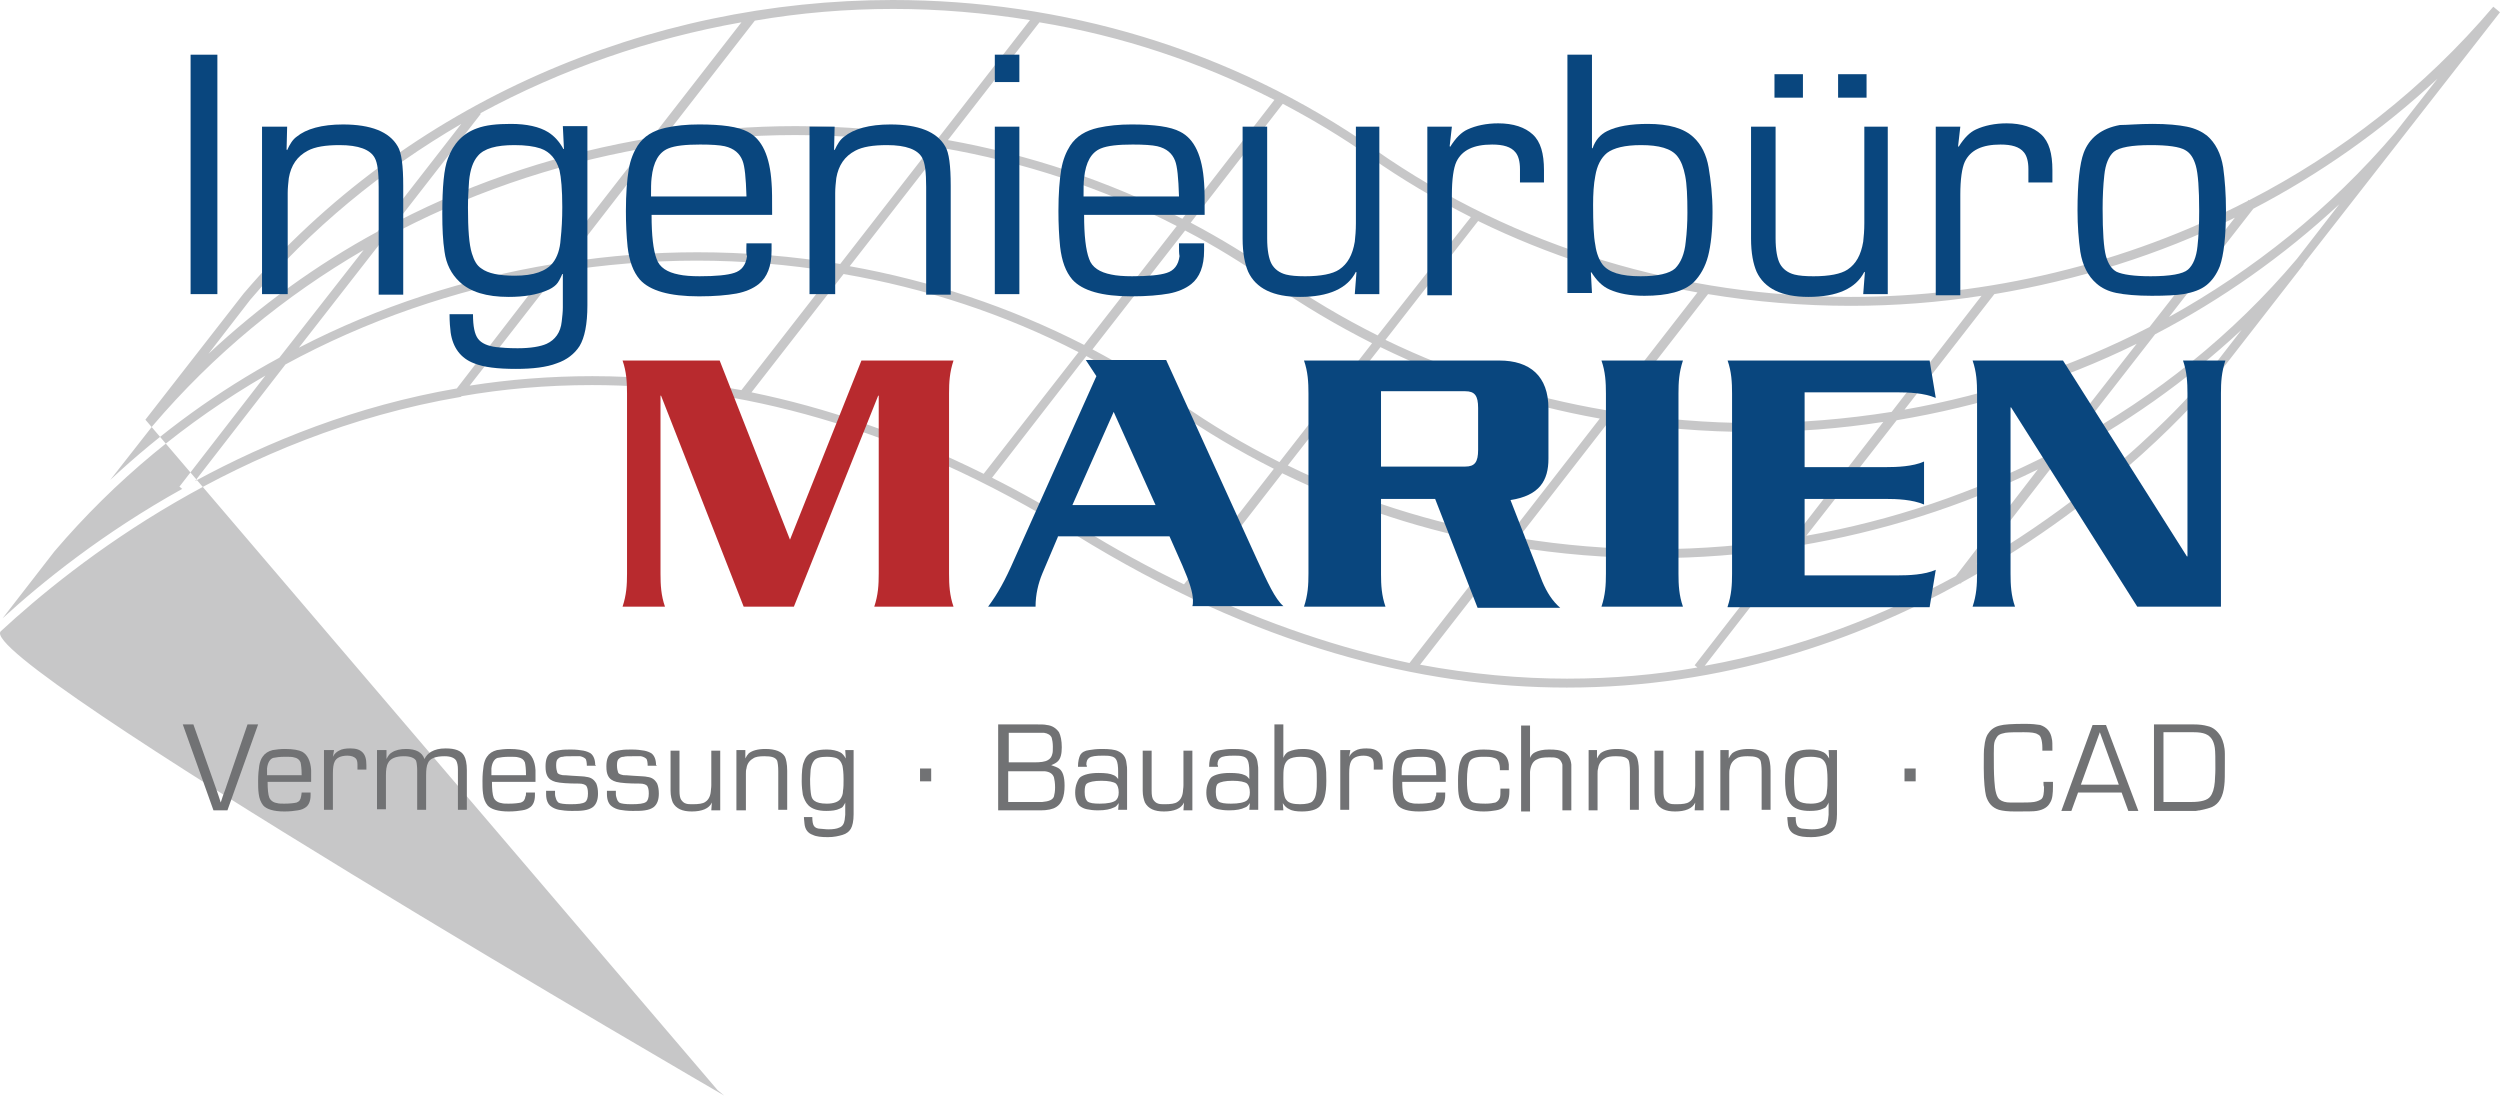 <?xml version="1.0" encoding="UTF-8"?>
<svg id="Ebene_2" data-name="Ebene 2" xmlns="http://www.w3.org/2000/svg" viewBox="0 0 447.95 196.3">
  <defs>
    <style>
      .cls-1 {
        fill: #09467e;
      }

      .cls-2 {
        fill: #717274;
      }

      .cls-3 {
        fill: #b82a2e;
      }

      .cls-4 {
        fill: #c7c7c8;
      }
    </style>
  </defs>
  <g id="Ebene_1-2" data-name="Ebene 1">
    <g>
      <g id="Ebene_1_Kopie" data-name="Ebene 1 Kopie">
        <path class="cls-4" d="M447.35,1.7l-.6-.5h0c-12.4,14.6-27.3,26.2-43.8,34.7l-.1-.1-.1.2c-21.9,11.3-46.5,17.2-71.1,17.2-29.9,0-59.9-8.6-85.3-26.4l-.9,1.3h0c5.8,4.1,11.8,7.6,18.1,10.8l-16.7,21.2c-6.2-3.1-12.3-6.7-18.1-10.8-5-3.5-10.1-6.6-15.4-9.4l16.5-21.3c5.3,2.8,10.5,5.9,15.5,9.4l.9-1.3C220.55,8.7,190.25,0,159.95,0c-43.6,0-87,18.2-116.3,52.6l.6.5-.6-.5-17.6,22.6h0l102.5,120.1h0l.6.5.6.5h0S-5.15,118.1.15,113.1c13.3-12.3,42.4-35.2,82.5-42h0v-.1c7.4-1.3,15.2-2,23.4-2,25.7,0,54.9,7.1,86.6,26.8,32.3,20,62,27.4,88.1,27.4,28.1,0,52-8.5,70.5-18.7l.1.1.1-.2c27.9-15.3,43.7-34.5,43.8-34.5l-.6-.5.6.5,17.5-22.5v-.1h0L447.95,2.2h0l-.6-.5ZM400.45,39l-15.3,19.6c-13.8,7.1-28.6,12.1-43.9,14.8l16.1-20.7c14.9-2.5,29.5-7,43.1-13.7ZM339.85,75.3c14.9-2.5,29.4-7,43-13.7l-15.3,19.6c-13.8,7.1-28.6,12.1-43.9,14.8l16.2-20.7ZM321.35,96.4c-8.2,1.3-16.5,2-24.8,2s-16.4-.7-24.5-2l16.4-21.1c8.5,1.4,17,2.1,25.6,2.1,7.8,0,15.7-.6,23.4-1.8l-16.1,20.8ZM331.65,54.8c7.8,0,15.7-.6,23.4-1.8l-16.1,20.8c-8.2,1.3-16.5,2-24.8,2s-16.4-.7-24.5-2l16.4-21.1c8.5,1.4,17,2.1,25.6,2.1ZM264.85,39.6c12.5,6.1,25.8,10.4,39.3,12.8l-16.4,21.1c-13.6-2.3-26.9-6.5-39.5-12.6l16.6-21.3ZM247.35,62.2c12.5,6.1,25.8,10.4,39.3,12.8l-16.4,21.1c-13.6-2.4-26.9-6.5-39.5-12.7l16.6-21.2ZM227.75,50.7l.6-.8-.6.8c5.8,4.1,11.8,7.6,18.1,10.8l-16.6,21.3c-6.2-3.1-12.3-6.7-18.1-10.8h0c-5-3.5-10.1-6.6-15.4-9.4l16.6-21.3c5.2,2.7,10.4,5.9,15.4,9.4ZM117.65,26.2c8.2-1.3,16.5-2,24.8-2s16.4.7,24.5,2l-16.4,21.1c-8.5-1.4-17-2.1-25.6-2.1-7.8,0-15.7.6-23.4,1.8l16.1-20.8ZM99.15,47.3c-15.8,2.6-31.3,7.6-45.6,15l15.2-19.5c14.5-7.9,30.3-13.3,46.5-16.2l-16.1,20.7ZM168.75,26.5c14.5,2.5,28.7,7.1,42.1,14l-16.6,21.3c-13.3-6.8-27.5-11.5-42-14.1l16.5-21.2ZM228.35,17.9l-16.5,21.3c-13.3-6.8-27.5-11.5-42-14.1l16.4-21.1c14.6,2.4,28.8,7.1,42.1,13.9ZM160.05,1.6c8.2,0,16.4.7,24.5,2l-16.4,21.1c-8.5-1.4-17-2.1-25.6-2.1-7.8,0-15.7.6-23.4,1.8l16.1-20.7c8.1-1.4,16.4-2.1,24.8-2.1ZM132.85,4l-16.1,20.7c-15.8,2.6-31.3,7.6-45.6,15l15-19.3-.1-.1c14.6-7.9,30.4-13.4,46.8-16.3ZM44.85,53.7h0c10.9-12.8,23.7-23.3,37.8-31.5l-15,19.3c-10.9,5.9-21.1,13.3-30.3,21.9l7.5-9.7ZM27.35,76.3c10.9-12.8,23.7-23.3,37.8-31.5l-15.1,19.3c-10.9,5.9-21.1,13.3-30.3,21.9l7.6-9.7ZM.45,110.8l9.3-12h0c10.9-12.8,23.7-23.3,37.8-31.5l-15.4,19.9.5.4c-14.2,7.9-25.1,16.7-32.2,23.2ZM81.85,69.6c-18,3.1-33.8,9.5-46.9,16.6l16.2-20.9c14.5-7.9,30.3-13.3,46.5-16.2l-15.8,20.5ZM106.15,67.4c-7.6,0-15,.6-22,1.7l15.9-20.4c8.2-1.3,16.5-2,24.8-2s16.4.7,24.5,2l-16.5,21.2c-9.3-1.7-18.2-2.5-26.7-2.5ZM134.65,70.3l16.5-21.2c14.5,2.5,28.7,7.1,42.1,14l-17,21.8c-14.5-7.2-28.4-11.9-41.6-14.6ZM193.55,94.5c-5.3-3.3-10.6-6.3-15.8-8.9l16.9-21.8c5.3,2.8,10.5,5.9,15.5,9.4h0l.6-.9-.6.9c5.8,4.1,11.8,7.6,18.1,10.8l-16.1,20.7c-6.1-2.9-12.3-6.3-18.6-10.2ZM213.65,105.5l16.1-20.7c12.5,6.1,25.8,10.4,39.3,12.8l-16.5,21.2c-12.3-2.6-25.3-6.9-38.9-13.3ZM280.85,121.6c-8.4,0-17.3-.8-26.4-2.5l16.5-21.2c8.5,1.4,17,2.1,25.6,2.1,7.8,0,15.7-.6,23.4-1.8l-16.3,21,.5.4c-7.4,1.3-15.2,2-23.3,2ZM350.45,103.2c-12.6,6.9-27.7,13-45,16.1l16.7-21.5c14.9-2.5,29.4-7,43-13.7l-14.7,19.1ZM394.05,68.9h0s-2.7,3.3-7.9,8.2c-6.7,6.4-17.6,15.6-32,24l14.5-18.7c11.9-6.2,23-14,33-23.3l-7.6,9.8ZM411.55,46.4c-11.5,13.6-25.3,24.6-40.5,32.9l15.1-19.4c11.9-6.2,23-14,33-23.3l-7.6,9.8ZM429.15,23.8c-11.6,13.6-25.4,24.6-40.5,33l15.1-19.4c11.9-6.2,23-14,33-23.3l-7.6,9.7Z"/>
      </g>
      <g id="Ebene_2-2" data-name="Ebene 2">
        <g id="TEXT">
          <g>
            <path class="cls-1" d="M38.95,9.8v42.9h-4.8V9.8h4.8Z"/>
            <path class="cls-1" d="M47.05,22.7h4.4l-.1,4.1.1.1c.5-1.1,1-1.9,1.7-2.4,1.7-1.4,4.5-2.2,8.3-2.2,5,0,8.3,1.3,9.8,3.9.7,1.1,1,3.5,1,7.1v19.5h-4.4v-19.3c0-2.6-.2-4.3-.7-5.2-.8-1.5-2.9-2.3-6.3-2.3-2.5,0-4.4.3-5.7,1-1.9,1-3,2.6-3.4,4.9-.1.9-.2,1.8-.2,2.7v18.1h-4.6v-30h.1Z"/>
            <path class="cls-1" d="M105.25,22.7v32c0,3.4-.5,5.8-1.4,7.3-.9,1.4-2.3,2.5-4.1,3.1-1.8.7-4.3,1-7.3,1-3.3,0-5.8-.3-7.5-1-2.4-.9-3.8-2.8-4.2-5.5-.1-.8-.2-1.9-.2-3.3h4.2c0,2.2.3,3.6.9,4.4.6.8,1.7,1.3,3.3,1.5.9.1,2.2.2,3.8.2,2.3,0,4.1-.3,5.2-.8,1.5-.7,2.5-2,2.7-4,.1-.9.2-1.7.2-2.5v-6h-.1c-.4.9-.7,1.5-1.1,1.9s-1,.8-1.8,1.1c-1.7.7-3.9,1.1-6.7,1.1-4,0-6.9-.9-8.8-2.7-1.5-1.4-2.4-3.2-2.7-5.4-.3-2-.4-4.2-.4-6.8,0-4.8.3-8.1,1-9.9,1-2.7,2.7-4.5,5.2-5.4,1.6-.6,3.6-.8,6.1-.8,2.8,0,5.1.5,6.7,1.5,1.1.7,2,1.7,2.7,3h.1l-.2-4.1h4.4v.1ZM92.15,26c-3.2,0-5.4.6-6.5,1.9-.9,1-1.4,2.5-1.6,4.5-.1,1.5-.2,3.1-.2,4.8,0,3.9.2,6.6.7,8.2.4,1.3.9,2.2,1.7,2.7,1.2.9,3.2,1.3,6,1.3,3.4,0,5.6-.8,6.8-2.3.8-1,1.3-2.5,1.4-4.2.2-1.8.3-3.7.3-5.8,0-3.1-.2-5.3-.5-6.6-.6-2-1.7-3.3-3.4-3.9-1.2-.4-2.7-.6-4.7-.6Z"/>
            <path class="cls-1" d="M133.75,43.6h4.5v1.3c0,2.8-.8,4.8-2.3,6-1,.8-2.4,1.4-4,1.7-1.7.3-3.9.5-6.7.5-5.3,0-8.8-1-10.6-3-1.2-1.4-1.9-3.3-2.2-5.9-.2-2-.3-4.1-.3-6.4,0-3.1.2-5.6.5-7.4.3-1.8.9-3.2,1.6-4.3,1.1-1.7,2.8-2.7,5-3.2,1.8-.4,3.8-.6,6-.6,4.1,0,7,.4,8.7,1.3,2.6,1.3,4,4.4,4.3,9.2.1,1.1.1,3,.1,5.7h-21.6c0,3.7.3,6.3.9,7.9.5,1.5,1.9,2.4,4,2.8.9.2,2.2.3,3.7.3,2.9,0,5-.2,6.2-.6,1.3-.4,2.1-1.4,2.3-3-.2-.5-.1-1.2-.1-2.3ZM133.75,35.1c-.1-3.2-.3-5.3-.7-6.3-.5-1.3-1.5-2.2-3.2-2.6-.9-.2-2.4-.3-4.4-.3-2.6,0-4.5.2-5.7.7-1.7.7-2.7,2.4-3,5.3-.1.8-.1,1.9-.1,3.3h17.1v-.1Z"/>
            <path class="cls-1" d="M145.15,22.7h4.4l-.1,4.1.1.1c.5-1.1,1-1.9,1.7-2.4,1.7-1.4,4.5-2.2,8.3-2.2,5,0,8.3,1.3,9.8,3.9.7,1.1,1,3.5,1,7.1v19.5h-4.4v-19.3c0-2.6-.2-4.3-.7-5.2-.8-1.5-2.9-2.3-6.3-2.3-2.5,0-4.4.3-5.7,1-1.9,1-3,2.6-3.4,4.9-.1.9-.2,1.8-.2,2.7v18.1h-4.6v-30h.1Z"/>
            <path class="cls-1" d="M182.65,9.8v4.9h-4.4v-4.9s4.4,0,4.4,0ZM182.65,22.7v30h-4.4v-30s4.4,0,4.4,0Z"/>
            <path class="cls-1" d="M211.25,43.6h4.5v1.3c0,2.8-.8,4.8-2.3,6-1,.8-2.4,1.4-4,1.7-1.7.3-3.9.5-6.7.5-5.3,0-8.8-1-10.6-3-1.2-1.4-1.9-3.3-2.2-5.9-.2-2-.3-4.1-.3-6.4,0-3.1.2-5.6.5-7.4.3-1.8.9-3.2,1.6-4.3,1.1-1.7,2.8-2.7,5-3.2,1.8-.4,3.8-.6,6-.6,4.1,0,7,.4,8.7,1.3,2.6,1.3,4,4.4,4.3,9.2.1,1.1.1,3,.1,5.7h-21.6c0,3.7.3,6.3.9,7.9.5,1.5,1.9,2.4,4,2.8.9.2,2.2.3,3.7.3,2.9,0,5-.2,6.2-.6,1.3-.4,2.1-1.4,2.3-3-.1-.5-.1-1.2-.1-2.3ZM211.25,35.1c-.1-3.2-.3-5.3-.7-6.3-.5-1.3-1.5-2.2-3.2-2.6-.9-.2-2.4-.3-4.4-.3-2.6,0-4.5.2-5.7.7-1.7.7-2.7,2.4-3,5.3-.1.8-.1,1.9-.1,3.3h17.1v-.1Z"/>
            <path class="cls-1" d="M247.15,22.7v30h-4.4l.3-3.9-.1-.1c-1.5,3-4.9,4.5-10,4.5-4.8,0-7.9-1.5-9.3-4.5-.6-1.4-1-3.3-1-6v-20h4.4v20c0,2.1.3,3.7.8,4.6.5.9,1.4,1.6,2.6,1.9.8.2,1.9.3,3.4.3,2.8,0,4.9-.4,6.1-1.2,1.5-1,2.4-2.6,2.8-5,.1-.9.2-2,.2-3.3v-17.3h4.2Z"/>
            <path class="cls-1" d="M255.75,22.7h4.4l-.4,3.5.1.1c1-1.6,2-2.6,3.1-3.1,1.5-.7,3.4-1.1,5.5-1.1,2.7,0,4.8.7,6.2,2,1.4,1.3,2,3.4,2,6.4v2.2h-4.3v-2.4c0-1.4-.3-2.4-.8-3-.8-1-2.2-1.4-4.2-1.4-3.3,0-5.4,1-6.4,3.1-.5,1.1-.8,3.1-.8,5.9v18h-4.4v-30.2h0Z"/>
            <path class="cls-1" d="M280.85,52.7V9.8h4.4v16.7l.1.1c.5-1.5,1.4-2.5,2.6-3.1,1.8-.9,4.3-1.3,7.3-1.3,3.8,0,6.5.8,8.2,2.4,1.4,1.3,2.3,3.1,2.7,5.4.4,2.4.7,5,.7,8,0,3.3-.3,6-.8,7.9s-1.4,3.5-2.6,4.7c-1.7,1.6-4.6,2.4-8.8,2.4-2.6,0-4.6-.4-6.2-1.1-1.4-.6-2.4-1.7-3.3-3.1h-.1l.2,3.7h-4.4v.2ZM294.05,26c-2.9,0-4.9.5-6.1,1.4-1.1.9-1.8,2.3-2.1,4.1-.3,1.5-.4,3.3-.4,5.2,0,3.3.1,5.7.4,7.2.2,1.5.7,2.7,1.3,3.5,1.1,1.4,3.3,2.1,6.8,2.1,3.1,0,5.2-.5,6.2-1.4,1-1,1.7-2.6,1.9-4.8.2-1.6.3-3.4.3-5.2,0-2.9-.1-5.1-.4-6.6s-.7-2.6-1.4-3.5c-1.1-1.4-3.3-2-6.5-2Z"/>
            <path class="cls-1" d="M338.25,22.7v30h-4.4l.3-3.9-.1-.1c-1.5,3-4.9,4.5-10,4.5-4.8,0-7.9-1.5-9.3-4.5-.6-1.4-1-3.3-1-6v-20h4.4v20c0,2.1.3,3.7.8,4.6.5.9,1.4,1.6,2.6,1.9.8.2,1.9.3,3.4.3,2.8,0,4.9-.4,6.1-1.2,1.5-1,2.4-2.6,2.8-5,.1-.9.2-2,.2-3.3v-17.3h4.2ZM323.05,13.3v4.2h-5.1v-4.2h5.1ZM334.45,13.3v4.2h-5.1v-4.2h5.1Z"/>
            <path class="cls-1" d="M346.85,22.7h4.4l-.4,3.5.1.1c1-1.6,2-2.6,3.1-3.1,1.5-.7,3.4-1.1,5.5-1.1,2.7,0,4.8.7,6.2,2,1.4,1.3,2,3.4,2,6.4v2.2h-4.3v-2.4c0-1.4-.3-2.4-.8-3-.8-1-2.2-1.4-4.2-1.4-3.3,0-5.4,1-6.4,3.1-.5,1.1-.8,3.1-.8,5.9v18h-4.4v-30.2h0Z"/>
            <path class="cls-1" d="M385.75,22.2c2.6,0,4.6.2,6.1.5s2.7.9,3.6,1.6c1.5,1.3,2.5,3.2,2.9,5.7.3,2.2.5,4.8.5,7.6,0,4.8-.4,8.1-1.1,10.1-.6,1.5-1.4,2.6-2.4,3.4s-2.4,1.3-4.1,1.6c-1.3.2-3.2.3-5.7.3-2.7,0-4.8-.2-6.3-.5s-2.7-.9-3.6-1.7c-1.5-1.3-2.5-3.2-2.9-5.7-.3-2.2-.5-4.6-.5-7.4,0-4.9.4-8.4,1.1-10.3,1-2.7,3.2-4.4,6.5-5,1.3,0,3.3-.2,5.9-.2ZM385.35,26c-3.4,0-5.6.4-6.6,1.2-.9.8-1.5,2.2-1.7,4.2-.2,1.8-.3,3.8-.3,6,0,4.2.2,7,.6,8.5.4,1.4,1,2.3,1.9,2.8,1.1.5,3.1.8,6.1.8,3.5,0,5.8-.4,6.7-1.2.9-.8,1.5-2.2,1.7-4.2.2-1.8.3-3.9.3-6.3,0-4-.2-6.7-.6-8.1s-1-2.3-1.9-2.8c-1-.6-3.1-.9-6.2-.9Z"/>
          </g>
        </g>
        <g id="TEXT-2" data-name="TEXT">
          <path class="cls-3" d="M141.55,96.7l12.8-32.1h16.5c-.7,2.1-.8,3.9-.8,5.9v32.3c0,2,.1,3.9.8,5.9h-14.2c.7-2.1.8-3.9.8-5.9v-31.9h-.1l-15.1,37.8h-9l-14.8-37.8h-.1v31.9c0,2,.1,3.9.8,5.9h-7.6c.7-2.1.8-3.9.8-5.9v-32.3c0-2-.1-3.9-.8-5.9h17.4l12.6,32.1Z"/>
        </g>
        <g id="TEXT-3" data-name="TEXT">
          <g>
            <path class="cls-1" d="M189.55,96.2l-2.8,6.6c-.7,1.7-1.2,3.7-1.2,5.9h-8.5c1.7-2.3,3-4.6,4.7-8.5l14.7-32.8-1.9-2.9h14.4l16.3,35.8c1.9,4.1,3.2,7,4.7,8.3h-16.3c.1-.3.1-.6.1-1,0-1.4-.6-3.3-1.9-6.3l-2.3-5.2h-20v.1ZM207.05,90.5l-7.5-16.7-7.4,16.7s14.9,0,14.9,0Z"/>
            <path class="cls-1" d="M247.45,102.8c0,2,.1,3.9.8,5.9h-14.6c.7-2.1.8-3.9.8-5.9v-32.3c0-2-.1-3.9-.8-5.9h35c5.5,0,8.8,2.8,8.8,8.6v9c0,3.9-1.6,6.6-6.8,7.4l5.7,14.6c.8,1.9,1.8,3.5,3.2,4.7h-14.8l-7.6-19.5h-9.7v13.4ZM247.45,83.6h15.1c1.7,0,2.3-.8,2.3-3v-7.5c0-2.2-.6-3-2.3-3h-15.1v13.5Z"/>
            <path class="cls-1" d="M301.55,64.6c-.7,2.1-.8,3.9-.8,5.9v32.3c0,2,.1,3.9.8,5.9h-14.6c.7-2.1.8-3.9.8-5.9v-32.3c0-2-.1-3.9-.8-5.9h14.6Z"/>
            <path class="cls-1" d="M309.55,108.7c.7-2.1.8-3.9.8-5.9v-32.3c0-2-.1-3.9-.8-5.9h36.2l1.1,6.7c-2.1-.9-4.9-1-6.8-1h-16.7v13.4h14.6c1.9,0,4.8-.1,6.8-1v7.7c-2.1-.9-4.9-1-6.8-1h-14.6v13.7h16.7c1.9,0,4.8-.1,6.8-1l-1.1,6.7h-36.2v-.1Z"/>
            <path class="cls-1" d="M382.95,108.7l-22.6-35.7h-.1v29.8c0,2,.1,3.9.8,5.9h-7.6c.7-2.1.8-3.9.8-5.9v-32.3c0-2-.1-3.9-.8-5.9h16.2l22.2,35.1h.1v-29.2c0-2-.1-3.9-.8-5.9h7.6c-.7,2.1-.8,3.9-.8,5.9v38.2s-15,0-15,0Z"/>
          </g>
        </g>
        <g id="TEXT-4" data-name="TEXT">
          <g>
            <path class="cls-2" d="M44.35,129.8h1.9l-5.5,15.4h-2.5l-5.5-15.4h1.9l4.1,11.6c.4,1.2.7,2,.8,2.4h0c.2-.7.5-1.5.8-2.3l4-11.7Z"/>
            <path class="cls-2" d="M54.05,142h1.6v.5c0,1-.3,1.7-.8,2.1-.4.3-.8.5-1.5.6-.6.1-1.4.2-2.4.2-1.9,0-3.2-.4-3.8-1.1-.4-.5-.7-1.2-.8-2.1-.1-.7-.1-1.5-.1-2.3,0-1.1.1-2,.2-2.7.1-.6.3-1.2.6-1.6.4-.6,1-1,1.8-1.2.6-.1,1.4-.2,2.2-.2,1.5,0,2.5.2,3.1.5.9.5,1.5,1.6,1.6,3.3v2.1h-7.8c0,1.3.1,2.3.3,2.8s.7.9,1.4,1c.3.1.8.1,1.3.1,1,0,1.8-.1,2.2-.2.5-.2.7-.5.8-1.1,0-.1.1-.4.1-.7ZM54.05,138.9c0-1.1-.1-1.9-.2-2.3-.2-.5-.6-.8-1.2-.9-.3-.1-.9-.1-1.6-.1-.9,0-1.6.1-2.1.2-.6.2-1,.9-1.1,1.9v1.2h6.2Z"/>
            <path class="cls-2" d="M58.25,134.4h1.6l-.2,1.2h0c.3-.6.7-.9,1.1-1.1.5-.3,1.2-.4,2-.4,1,0,1.7.2,2.2.7s.7,1.2.7,2.3v.8h-1.6v-.9c0-.5-.1-.9-.3-1.1-.3-.3-.8-.5-1.5-.5-1.2,0-2,.4-2.3,1.1-.2.4-.3,1.1-.3,2.1v6.5h-1.6v-10.7h.2Z"/>
            <path class="cls-2" d="M67.65,134.4h1.6v1.6h0c.3-.6.6-1,1-1.2.6-.4,1.5-.6,2.5-.6,1.8,0,2.9.6,3.3,1.8h0c.3-.6.7-1,1.2-1.3.7-.4,1.5-.6,2.6-.6,1.7,0,2.8.4,3.3,1.3.3.5.5,1.4.5,2.6v7.1h-1.6v-7.2c0-.7-.1-1.2-.3-1.6-.3-.5-1-.8-2.1-.8-1.6,0-2.7.4-3,1.3-.2.4-.3,1.1-.3,2.1v6.2h-1.6v-7.1c0-.7-.1-1.2-.1-1.3s-.1-.3-.1-.4c-.3-.5-1-.8-2.2-.8-1.4,0-2.4.4-2.8,1.2-.3.5-.4,1.3-.4,2.2v6.1h-1.6v-10.6h.1Z"/>
            <path class="cls-2" d="M94.25,142h1.6v.5c0,1-.3,1.7-.8,2.1-.4.3-.8.5-1.5.6-.6.1-1.4.2-2.4.2-1.9,0-3.2-.4-3.8-1.1-.4-.5-.7-1.2-.8-2.1-.1-.7-.1-1.5-.1-2.3,0-1.1.1-2,.2-2.7.1-.6.3-1.2.6-1.6.4-.6,1-1,1.8-1.2.6-.1,1.4-.2,2.2-.2,1.5,0,2.5.2,3.1.5.9.5,1.5,1.6,1.6,3.3v2.1h-7.8c0,1.3.1,2.3.3,2.8.2.5.7.9,1.4,1,.3.1.8.1,1.3.1,1,0,1.8-.1,2.2-.2.5-.2.7-.5.8-1.1.1-.1.1-.4.1-.7ZM94.25,138.9c0-1.1-.1-1.9-.2-2.3-.2-.5-.6-.8-1.2-.9-.3-.1-.9-.1-1.6-.1-.9,0-1.6.1-2.1.2-.6.2-1,.9-1.1,1.9v1.2h6.2Z"/>
            <path class="cls-2" d="M106.75,137.2h-1.6c0-.6-.1-1-.2-1.2-.2-.2-.5-.4-1-.5h-1.5c-.8,0-1.3,0-1.6.1-.3,0-.6.1-.8.3-.3.2-.4.6-.4,1.2s.1,1,.2,1.3.5.4,1,.5c.1,0,.7,0,1.7.1,1.4.1,2.2.1,2.5.2.9.1,1.4.5,1.8,1.2.2.5.3,1.1.3,1.8,0,1.1-.3,1.9-.9,2.4-.4.3-.9.5-1.6.6-.6.1-1.4.1-2.2.1-1,0-1.7-.1-2.3-.2-.5-.1-1-.3-1.4-.6-.6-.4-.9-1.2-.9-2.2v-.6h1.6v.6c0,.3.1.6.2.9.1.3.3.5.4.6.3.2,1.1.3,2.2.3,1.3,0,2.2-.1,2.6-.4.3-.2.5-.7.5-1.5,0-.7-.1-1.1-.3-1.4-.2-.2-.6-.4-1.3-.4-2,0-3.4-.1-4.2-.3-.7-.2-1.2-.5-1.5-1.1-.2-.4-.3-.9-.3-1.7,0-1.2.3-1.9.8-2.3.4-.3,1-.5,1.8-.6.6-.1,1.3-.1,2-.1.9,0,1.6.1,2.2.2.5.1,1,.3,1.3.5.5.4.8,1.1.8,2.1.1-.1.1,0,.1.1Z"/>
            <path class="cls-2" d="M117.65,137.2h-1.6c0-.6-.1-1-.2-1.2-.2-.2-.5-.4-1-.5h-1.5c-.8,0-1.3,0-1.6.1-.3,0-.6.1-.8.3-.3.2-.4.6-.4,1.2s.1,1,.2,1.3.5.4,1,.5c.1,0,.7,0,1.7.1,1.4.1,2.2.1,2.5.2.9.1,1.4.5,1.8,1.2.2.5.3,1.1.3,1.8,0,1.1-.3,1.9-.9,2.4-.4.3-.9.5-1.6.6-.6.1-1.4.1-2.2.1-1,0-1.7-.1-2.3-.2-.5-.1-1-.3-1.4-.6-.6-.4-.9-1.2-.9-2.2v-.6h1.6v.6c0,.3.1.6.2.9.1.3.3.5.4.6.3.2,1.1.3,2.2.3,1.3,0,2.2-.1,2.6-.4.3-.2.5-.7.5-1.5,0-.7-.1-1.1-.3-1.4-.2-.2-.6-.4-1.3-.4-2,0-3.4-.1-4.2-.3-.7-.2-1.2-.5-1.5-1.1-.2-.4-.3-.9-.3-1.7,0-1.2.3-1.9.8-2.3.4-.3,1-.5,1.8-.6.6-.1,1.3-.1,2-.1.9,0,1.6.1,2.2.2.5.1,1,.3,1.3.5.5.4.8,1.1.8,2.1.1-.1.1,0,.1.1Z"/>
            <path class="cls-2" d="M129.05,134.4v10.8h-1.6l.1-1.4h0c-.5,1.1-1.8,1.6-3.6,1.6-1.7,0-2.8-.5-3.4-1.6-.2-.5-.4-1.2-.4-2.1v-7.2h1.6v7.2c0,.8.1,1.3.3,1.6s.5.6.9.7c.3.1.7.1,1.2.1,1,0,1.8-.1,2.2-.4.5-.3.9-.9,1-1.8,0-.3.1-.7.1-1.2v-6.2h1.6v-.1Z"/>
            <path class="cls-2" d="M131.95,134.4h1.6v1.5h0c.2-.4.4-.7.6-.9.6-.5,1.6-.8,3-.8,1.8,0,3,.5,3.5,1.4.2.4.4,1.3.4,2.5v7h-1.6v-6.9c0-.9-.1-1.6-.2-1.9-.3-.6-1-.8-2.3-.8-.9,0-1.6.1-2,.4-.7.4-1.1,1-1.2,1.8-.1.3-.1.6-.1,1v6.5h-1.7v-10.8Z"/>
            <path class="cls-2" d="M152.95,134.4v11.5c0,1.2-.2,2.1-.5,2.6s-.8.9-1.5,1.1-1.5.4-2.6.4c-1.2,0-2.1-.1-2.7-.4-.9-.3-1.4-1-1.5-2,0-.3-.1-.7-.1-1.2h1.5c0,.8.1,1.3.3,1.6s.6.5,1.2.5c.3,0,.8.1,1.4.1.8,0,1.5-.1,1.9-.3.6-.2.9-.7,1-1.4,0-.3.1-.6.1-.9v-2.2h0c-.1.3-.3.5-.4.7-.1.2-.4.3-.6.4-.6.3-1.4.4-2.4.4-1.4,0-2.5-.3-3.2-1-.5-.5-.8-1.2-1-1.9-.1-.7-.2-1.5-.2-2.4,0-1.7.1-2.9.4-3.5.3-1,1-1.6,1.9-1.9.6-.2,1.3-.3,2.2-.3,1,0,1.8.2,2.4.5.4.2.7.6,1,1.1h0l-.1-1.5h1.5ZM148.15,135.6c-1.2,0-1.9.2-2.3.7-.3.4-.5.9-.6,1.6,0,.5-.1,1.1-.1,1.7,0,1.4.1,2.4.2,2.9.1.5.3.8.6,1,.4.3,1.1.5,2.2.5,1.2,0,2-.3,2.4-.8.3-.4.5-.9.5-1.5.1-.6.1-1.3.1-2.1,0-1.1-.1-1.9-.2-2.4-.2-.7-.6-1.2-1.2-1.4-.3-.1-.9-.2-1.6-.2Z"/>
            <path class="cls-2" d="M178.85,145.2v-15.4h6.8c.9,0,1.5,0,1.9.1,1,.1,1.7.6,2.2,1.3.3.6.5,1.5.5,2.7s-.2,2-.7,2.5c-.3.3-.7.5-1.2.7h0c.6.2,1.1.4,1.4.6.7.5,1,1.5,1,3.1,0,1.9-.5,3.2-1.5,3.8-.6.4-1.6.6-2.8.6h-7.6ZM180.65,136.6h4.6c1.2,0,2-.1,2.5-.4.4-.2.7-.6.8-1.1.1-.3.1-.7.1-1.3,0-.7-.1-1.2-.2-1.6-.2-.5-.7-.8-1.4-.9h-6.3v5.3h-.1ZM180.65,143.7h6.1c1.2-.1,1.9-.4,2.1-1,.1-.4.2-.9.2-1.6,0-.8-.1-1.4-.2-1.8-.2-.6-.7-1-1.6-1.1h-6.6v5.5h0Z"/>
            <path class="cls-2" d="M194.75,137.4h-1.6c0-1,.2-1.7.4-2.1.3-.5.8-.8,1.6-.9.6-.1,1.3-.2,2.3-.2,1.3,0,2.3.1,2.9.4.9.4,1.4,1.1,1.5,2.2.1.5.1.9.1,1.2v7.1h-1.6l.1-1.2h0c-.3.4-.5.7-.9.8-.6.3-1.5.5-2.8.5-.9,0-1.5-.1-2-.2-.5-.1-.9-.3-1.3-.6-.5-.5-.8-1.3-.8-2.4,0-.6.1-1.2.3-1.7s.4-.9.7-1.1c.6-.4,1.6-.7,3.2-.7,1.2,0,2.1.1,2.7.4.3.1.6.4.8.7h0v-1.3c0-1-.1-1.7-.3-2.1-.2-.4-.5-.6-1-.7-.4-.1-.9-.1-1.5-.1-1.2,0-2,.1-2.4.4-.3.2-.5.6-.5,1.2.1.2.1.3.1.4ZM197.35,139.9c-1.3,0-2.2.2-2.6.5-.3.2-.4.7-.4,1.5,0,.9.2,1.4.5,1.7.4.3,1.1.4,2.2.4,1.4,0,2.4-.2,2.9-.6.3-.3.5-.7.5-1.4,0-.8-.2-1.3-.5-1.6-.4-.3-1.3-.5-2.6-.5Z"/>
            <path class="cls-2" d="M213.65,134.4v10.8h-1.6l.1-1.4h0c-.5,1.1-1.8,1.6-3.6,1.6-1.7,0-2.8-.5-3.4-1.6-.2-.5-.4-1.2-.4-2.1v-7.2h1.6v7.2c0,.8.1,1.3.3,1.6s.5.6.9.7c.3.1.7.1,1.2.1,1,0,1.8-.1,2.2-.4.5-.3.9-.9,1-1.8,0-.3.1-.7.1-1.2v-6.2h1.6v-.1Z"/>
            <path class="cls-2" d="M218.25,137.4h-1.6c0-1,.2-1.7.4-2.1.3-.5.8-.8,1.6-.9.6-.1,1.3-.2,2.3-.2,1.3,0,2.3.1,2.9.4.9.4,1.4,1.1,1.5,2.2.1.5.1.9.1,1.2v7.1h-1.6l.1-1.2h0c-.3.4-.5.7-.9.8-.6.3-1.5.5-2.8.5-.9,0-1.5-.1-2-.2-.5-.1-.9-.3-1.3-.6-.5-.5-.8-1.3-.8-2.4,0-.6.1-1.2.3-1.7s.4-.9.7-1.1c.6-.4,1.6-.7,3.2-.7,1.2,0,2.1.1,2.7.4.3.1.6.4.8.7h0v-1.3c0-1-.1-1.7-.3-2.1-.2-.4-.5-.6-1-.7-.4-.1-.9-.1-1.5-.1-1.2,0-2,.1-2.4.4-.3.2-.5.6-.5,1.2.1.2.1.3.1.4ZM220.85,139.9c-1.3,0-2.2.2-2.6.5-.3.2-.4.7-.4,1.5,0,.9.2,1.4.5,1.7.4.3,1.1.4,2.2.4,1.4,0,2.4-.2,2.9-.6.3-.3.5-.7.5-1.4,0-.8-.2-1.3-.5-1.6-.4-.3-1.3-.5-2.6-.5Z"/>
            <path class="cls-2" d="M228.35,145.2v-15.4h1.6v6h0c.2-.5.5-.9.9-1.1.7-.3,1.5-.5,2.6-.5,1.4,0,2.3.3,3,.9.5.5.8,1.1,1,1.9.2.9.2,1.8.2,2.9,0,1.2-.1,2.1-.3,2.9-.2.7-.5,1.3-.9,1.7-.6.6-1.7.9-3.2.9-.9,0-1.7-.1-2.2-.4-.5-.2-.9-.6-1.2-1.1h0l.1,1.3h-1.6ZM233.05,135.6c-1,0-1.8.2-2.2.5s-.7.8-.8,1.5c-.1.5-.1,1.2-.1,1.9,0,1.2,0,2,.1,2.6s.2,1,.5,1.3c.4.5,1.2.7,2.4.7,1.1,0,1.9-.2,2.2-.5.4-.4.6-.9.7-1.7.1-.6.1-1.2.1-1.9,0-1.1,0-1.8-.1-2.4-.1-.5-.3-.9-.5-1.2-.3-.6-1.1-.8-2.3-.8Z"/>
            <path class="cls-2" d="M240.35,134.4h1.6l-.2,1.2h0c.3-.6.7-.9,1.1-1.1.5-.3,1.2-.4,2-.4,1,0,1.7.2,2.2.7s.7,1.2.7,2.3v.8h-1.6v-.9c0-.5-.1-.9-.3-1.1-.3-.3-.8-.5-1.5-.5-1.2,0-2,.4-2.3,1.1-.2.4-.3,1.1-.3,2.1v6.5h-1.6v-10.7h.2Z"/>
            <path class="cls-2" d="M257.35,142h1.6v.5c0,1-.3,1.7-.8,2.1-.4.3-.8.5-1.5.6-.6.1-1.4.2-2.4.2-1.9,0-3.2-.4-3.8-1.1-.4-.5-.7-1.2-.8-2.1-.1-.7-.1-1.5-.1-2.3,0-1.1.1-2,.2-2.7.1-.6.3-1.2.6-1.6.4-.6,1-1,1.8-1.2.6-.1,1.4-.2,2.2-.2,1.5,0,2.5.2,3.1.5.9.5,1.5,1.6,1.6,3.3v2.1h-7.8c0,1.3.1,2.3.3,2.8.2.5.7.9,1.4,1,.3.1.8.1,1.3.1,1,0,1.8-.1,2.2-.2.5-.2.7-.5.8-1.1.1-.1.1-.4.1-.7ZM257.35,138.9c0-1.1-.1-1.9-.2-2.3-.2-.5-.6-.8-1.2-.9-.3-.1-.9-.1-1.6-.1-.9,0-1.6.1-2.1.2-.6.2-1,.9-1.1,1.9v1.2h6.2Z"/>
            <path class="cls-2" d="M268.85,141.3h1.6v.5c0,1.3-.3,2.2-1,2.8-.3.3-.8.5-1.4.6s-1.3.2-2.2.2c-1.8,0-3.1-.4-3.7-1.1-.4-.5-.7-1.2-.8-2-.1-.7-.1-1.6-.1-2.5,0-1.1.1-1.9.2-2.5s.3-1.1.5-1.5c.6-1,1.9-1.5,3.9-1.5,1.5,0,2.6.2,3.3.6.7.4,1.1,1.1,1.2,2.1v1h-1.6v-.3c0-.7-.2-1.3-.5-1.6-.2-.2-.5-.3-.9-.4-.4-.1-1-.1-1.7-.1-1.2,0-2,.3-2.3.8s-.5,1.7-.5,3.6.3,3.2.8,3.6c.3.3,1.2.4,2.5.4.8,0,1.4-.1,1.8-.2.4-.2.6-.4.8-.9.1-.3.1-.8.1-1.6Z"/>
            <path class="cls-2" d="M274.15,129.8v6h0c.2-.5.5-.8.9-1,.6-.3,1.4-.5,2.5-.5,1.2,0,2,.1,2.6.4.8.4,1.3,1.2,1.4,2.3v8.2h-1.6v-8.1c0-.2-.1-.4-.2-.6-.2-.4-.5-.6-.9-.7-.3-.1-.7-.1-1.3-.1-1,0-1.7.1-2.2.4-.7.3-1.1,1.1-1.2,2.2v7.1h-1.6v-15.4h1.6v-.2Z"/>
            <path class="cls-2" d="M284.55,134.4h1.6v1.5h0c.2-.4.4-.7.6-.9.6-.5,1.6-.8,3-.8,1.8,0,3,.5,3.5,1.4.2.4.4,1.3.4,2.5v7h-1.6v-6.9c0-.9-.1-1.6-.2-1.9-.3-.6-1-.8-2.3-.8-.9,0-1.6.1-2,.4-.7.4-1.1,1-1.2,1.8-.1.3-.1.6-.1,1v6.5h-1.6v-10.8h-.1Z"/>
            <path class="cls-2" d="M305.25,134.4v10.8h-1.6l.1-1.4h0c-.5,1.1-1.8,1.6-3.6,1.6-1.7,0-2.8-.5-3.4-1.6-.2-.5-.3-1.2-.3-2.1v-7.2h1.6v7.2c0,.8.1,1.3.3,1.6.2.3.5.6.9.7.3.1.7.1,1.2.1,1,0,1.8-.1,2.2-.4.5-.3.9-.9,1-1.8,0-.3.1-.7.1-1.2v-6.2h1.5v-.1Z"/>
            <path class="cls-2" d="M308.15,134.4h1.6v1.5h0c.2-.4.4-.7.6-.9.6-.5,1.6-.8,3-.8,1.8,0,3,.5,3.5,1.4.2.4.4,1.3.4,2.5v7h-1.6v-6.9c0-.9-.1-1.6-.2-1.9-.3-.6-1-.8-2.3-.8-.9,0-1.6.1-2,.4-.7.4-1.1,1-1.2,1.8-.1.3-.1.6-.1,1v6.5h-1.6v-10.8h-.1Z"/>
            <path class="cls-2" d="M329.15,134.4v11.5c0,1.2-.2,2.1-.5,2.6s-.8.9-1.5,1.1c-.7.2-1.5.4-2.6.4-1.2,0-2.1-.1-2.7-.4-.9-.3-1.4-1-1.5-2,0-.3-.1-.7-.1-1.2h1.5c0,.8.1,1.3.3,1.6.2.3.6.5,1.2.5.3,0,.8.1,1.4.1.8,0,1.5-.1,1.9-.3.6-.2.9-.7,1-1.4,0-.3.1-.6.1-.9v-2.2h0c-.1.3-.3.5-.4.7s-.4.3-.6.4c-.6.3-1.4.4-2.4.4-1.4,0-2.5-.3-3.2-1-.5-.5-.8-1.2-1-1.9-.1-.7-.2-1.5-.2-2.4,0-1.7.1-2.9.4-3.5.3-1,1-1.6,1.9-1.9.6-.2,1.3-.3,2.2-.3,1,0,1.8.2,2.4.5.4.2.7.6,1,1.1h0l-.1-1.5h1.5ZM324.45,135.6c-1.2,0-1.9.2-2.3.7-.3.4-.5.9-.6,1.6,0,.5-.1,1.1-.1,1.7,0,1.4.1,2.4.2,2.9s.3.8.6,1c.4.3,1.1.5,2.2.5,1.2,0,2-.3,2.4-.8.3-.4.5-.9.5-1.5.1-.6.1-1.3.1-2.1,0-1.1-.1-1.9-.2-2.4-.2-.7-.6-1.2-1.2-1.4-.4-.1-.9-.2-1.6-.2Z"/>
            <path class="cls-2" d="M366.15,140.1h1.7v.8c0,1.3-.1,2.3-.5,2.9-.4.8-1.2,1.3-2.4,1.5-.5.1-1.9.1-3.9.1-1.3,0-2.2-.1-2.9-.3-1.2-.4-1.9-1.2-2.3-2.5-.2-.9-.4-2.5-.4-5,0-2.1,0-3.3.1-3.8.1-1,.3-1.9.8-2.5.4-.6,1.1-1.1,2-1.3.7-.2,2.2-.3,4.5-.3,1.2,0,2.1.1,2.7.2,1.2.4,1.9,1.2,2.1,2.5.1.3.1,1,.1,2.1h-1.8v-.5c0-.7-.1-1.3-.2-1.6-.1-.4-.3-.7-.6-.8-.4-.3-1.2-.4-2.5-.4-1.4,0-2.6,0-3.3.1-.5.1-.9.2-1.2.4-.3.2-.5.6-.7,1-.2.5-.2,1.2-.2,2.3,0,1.9,0,3.5.1,4.9.1,1.8.4,3,1,3.4.4.3,1,.5,1.9.5h1.4c1.2,0,2.1,0,2.8-.1.6-.1,1-.3,1.3-.5.4-.3.5-1.1.5-2.2-.1-.2-.1-.5-.1-.9Z"/>
            <path class="cls-2" d="M380.15,142h-7.8l-1.2,3.3h-1.8l5.6-15.4h2.4l5.8,15.4h-1.8l-1.2-3.3ZM379.65,140.6l-3.4-9.4-3.4,9.4h6.8Z"/>
            <path class="cls-2" d="M385.95,145.2v-15.4h7.1c1,0,1.8.1,2.5.3,1,.2,1.8.9,2.4,1.9.4.8.7,1.8.7,3.1v1.7c0,1.9,0,3.2-.1,3.9-.2,2-.9,3.3-2.2,3.9-.5.2-1.2.4-2.2.6-.3,0-.5.1-.7.1h-7.5v-.1ZM387.65,143.7h5c1.7,0,2.9-.3,3.4-1,.4-.5.7-1.4.8-2.6,0-.5.1-1.3.1-2.3,0-1.8,0-3.1-.1-3.8-.2-1.3-.7-2.1-1.7-2.5-.5-.2-1.2-.3-2.1-.3h-5.4v12.5h0Z"/>
          </g>
          <g id="MTEXT">
            <path class="cls-2" d="M166.85,140h-2v-2.3h2v2.3Z"/>
          </g>
          <g id="MTEXT-2" data-name="MTEXT">
            <path class="cls-2" d="M343.25,140h-2v-2.3h2v2.3Z"/>
          </g>
        </g>
      </g>
    </g>
  </g>
</svg>